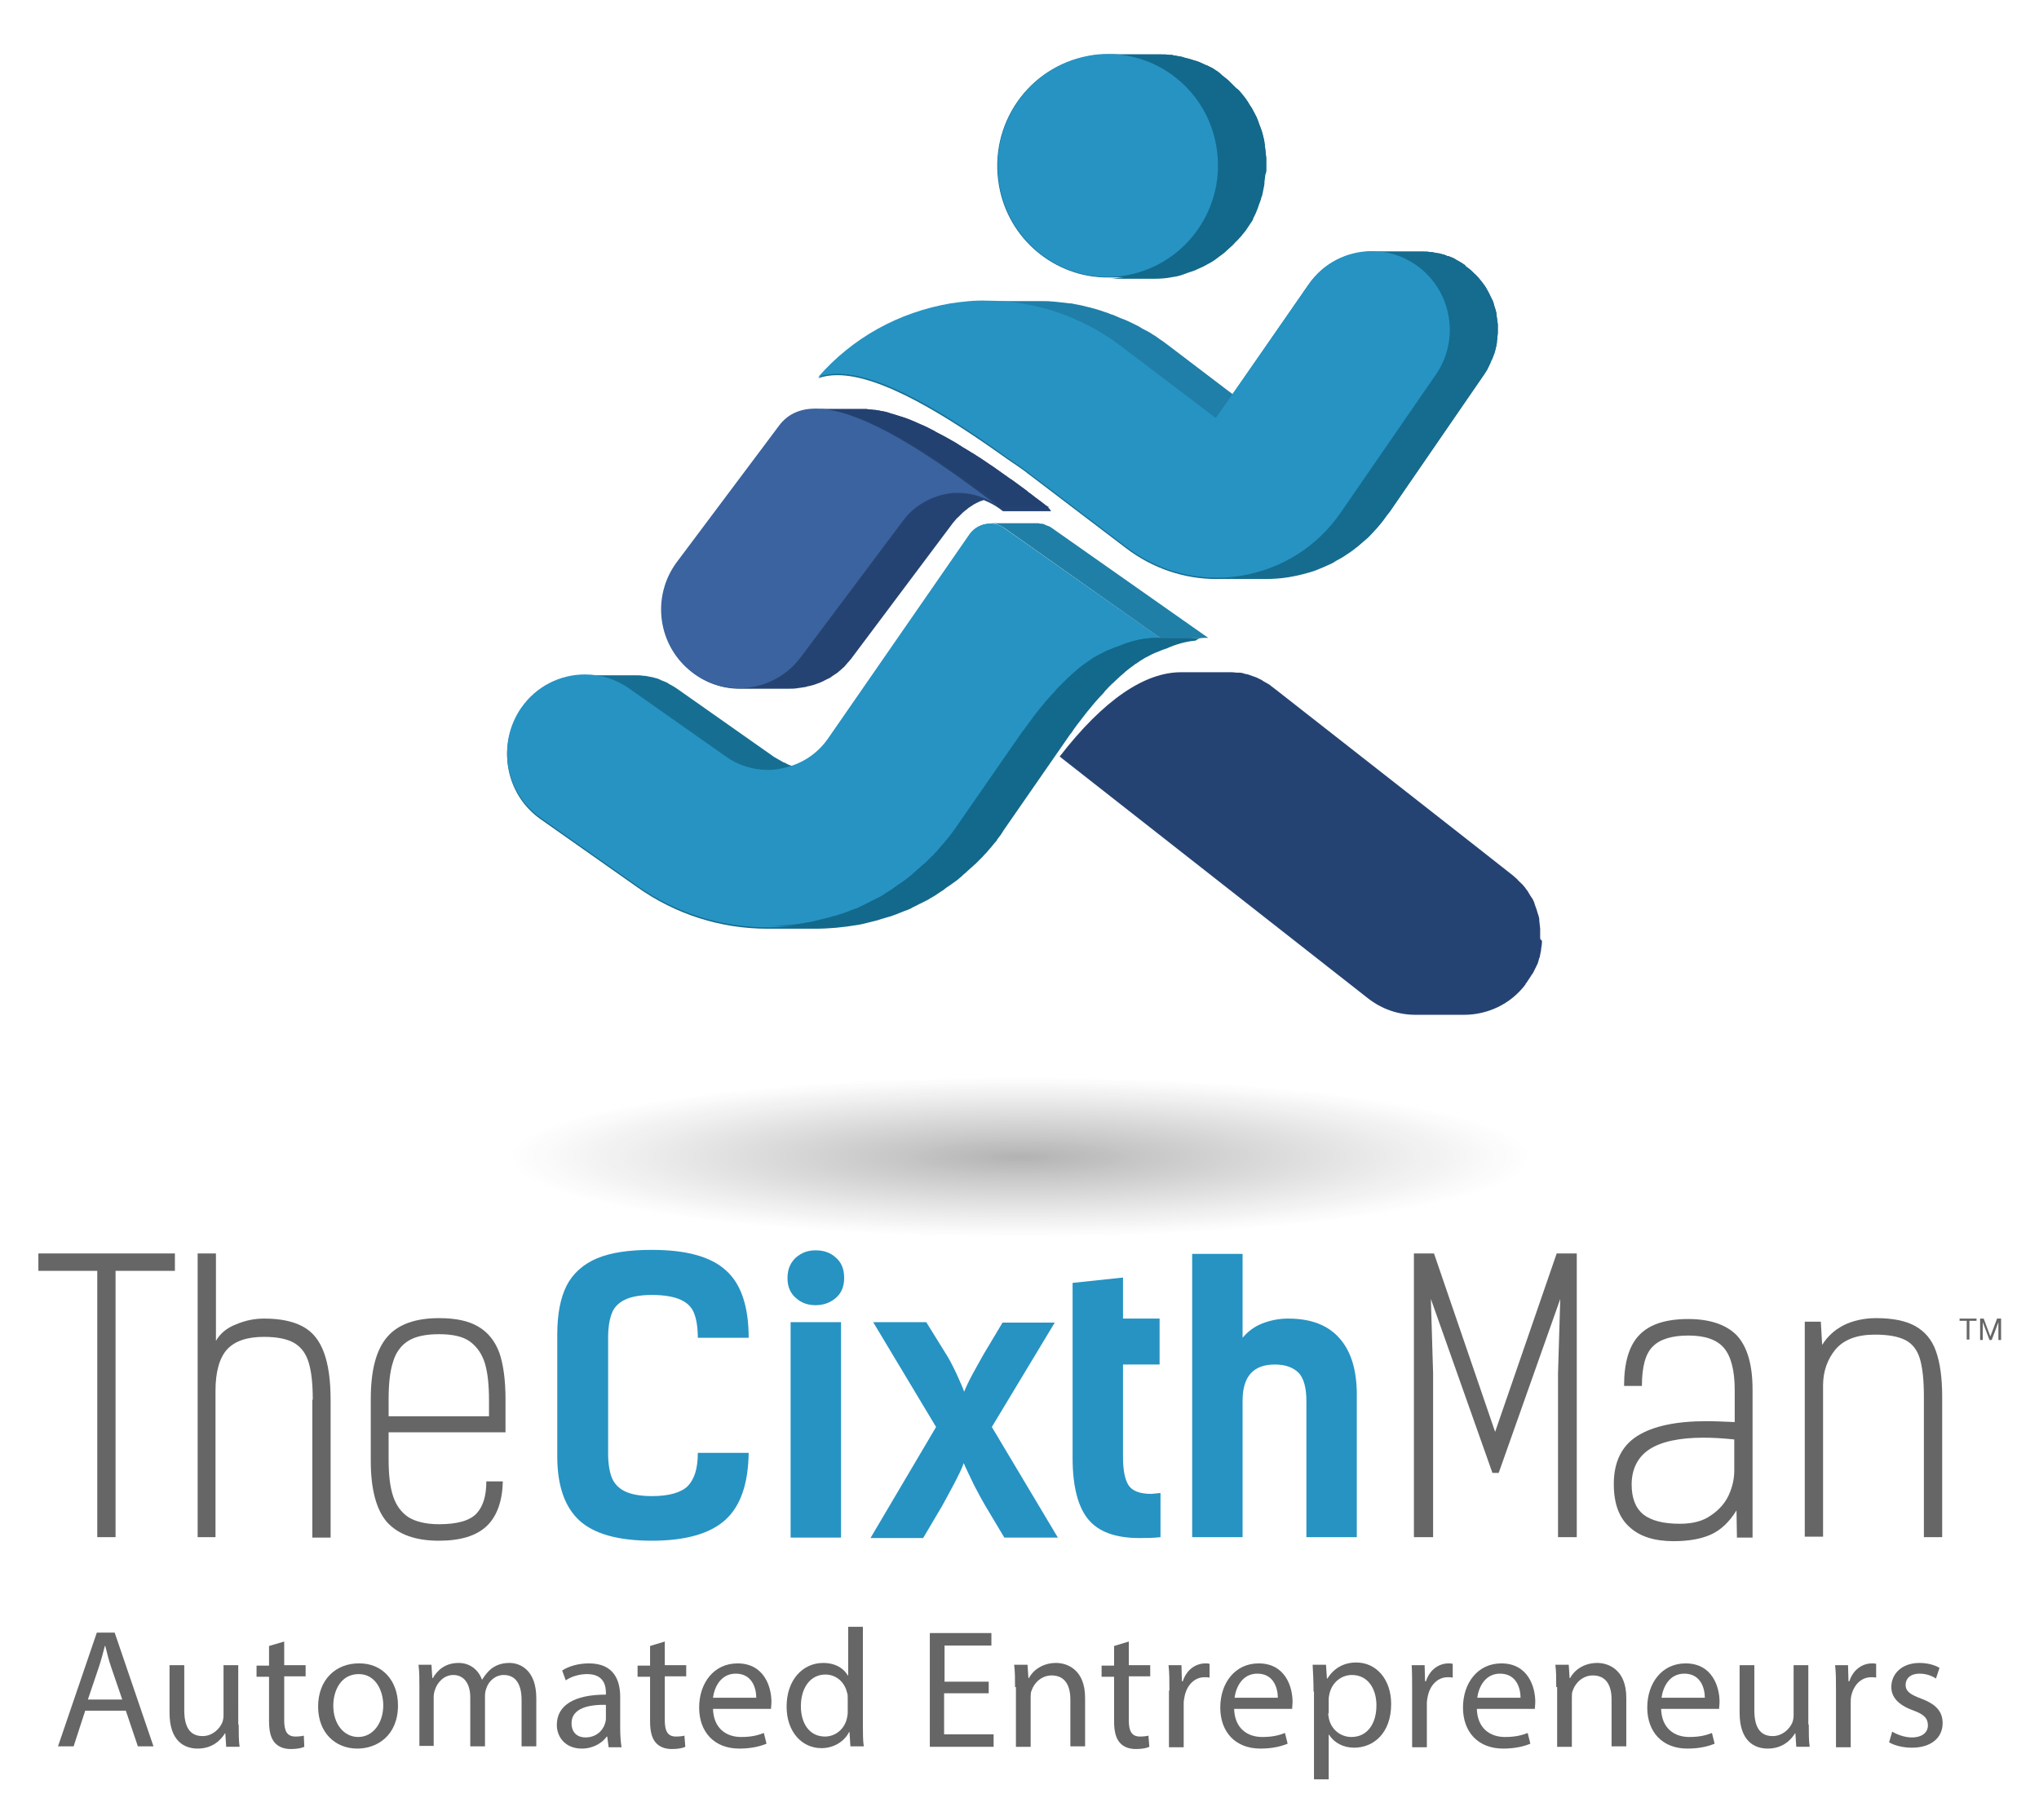 <?xml version="1.0" encoding="utf-8"?>
<!-- Generator: Adobe Illustrator 22.0.1, SVG Export Plug-In . SVG Version: 6.00 Build 0)  -->
<svg version="1.1" id="Layer_1" xmlns="http://www.w3.org/2000/svg" xmlns:xlink="http://www.w3.org/1999/xlink" x="0px" y="0px"
	 viewBox="0 0 457 408" style="enable-background:new 0 0 457 408;" xml:space="preserve">
<style type="text/css">
	.st0{fill:#156C8F;}
	.st1{fill:#13698B;}
	.st2{fill:#254372;}
	.st3{fill:#166F92;}
	.st4{fill:#2693C3;}
	.st5{fill:#1F7FA7;}
	.st6{fill:#1F7FA8;}
	.st7{fill:#234170;}
	.st8{fill:#3A639F;}
	.st9{fill:url(#SVGID_1_);}
	.st10{fill:#666666;}
</style>
<g>
	<path class="st0" d="M335.7,74.6c0-0.5,0-1,0-1.4c0-0.1,0-0.3,0-0.4c0,0,0-0.1,0-0.1c-0.1-0.7-0.2-1.5-0.3-2.2c0-0.1,0-0.1,0-0.2
		c0-0.2-0.1-0.3-0.1-0.5c-0.1-0.3-0.2-0.7-0.3-1c-0.1-0.2-0.2-0.5-0.2-0.7c-0.1-0.3-0.2-0.7-0.4-1c-0.1-0.1-0.1-0.3-0.2-0.4
		c0-0.1-0.1-0.1-0.1-0.2c-0.3-0.7-0.7-1.4-1.1-2.1c-0.1-0.1-0.1-0.2-0.2-0.3c-0.4-0.6-0.9-1.2-1.4-1.8c-0.1-0.1-0.1-0.2-0.2-0.2
		c0,0-0.1-0.1-0.1-0.1c-0.2-0.3-0.5-0.5-0.8-0.8c-0.2-0.2-0.3-0.3-0.5-0.5c-0.3-0.3-0.6-0.5-1-0.8c-0.2-0.1-0.3-0.2-0.4-0.4
		c0,0-0.1-0.1-0.1-0.1c-0.6-0.4-1.2-0.8-1.8-1.1c-0.1,0-0.1-0.1-0.2-0.1c0,0-0.1,0-0.1-0.1c-0.5-0.3-1.1-0.5-1.6-0.7
		c0,0-0.1,0-0.1,0c-0.1,0-0.2,0-0.3-0.1c-0.4-0.2-0.9-0.3-1.3-0.4c-0.1,0-0.2-0.1-0.3-0.1c0,0-0.1,0-0.2,0c-0.5-0.1-1.1-0.2-1.6-0.3
		c0,0,0,0-0.1,0c-0.1,0-0.1,0-0.2,0c-0.5-0.1-1-0.1-1.5-0.1c-0.1,0-0.2,0-0.2,0c-0.2,0-0.3,0-0.5,0h-10.8c0.2,0,0.4,0,0.6,0
		c-0.2,0-0.4,0-0.6,0c-5.5,0-10.9,2.6-14.3,7.5l-17,24.6l-14.1-10.7c-0.4-0.3-0.8-0.6-1.2-0.9c-0.4-0.3-0.9-0.6-1.3-0.9
		c-0.4-0.3-0.8-0.6-1.2-0.8c-0.7-0.5-1.5-0.9-2.3-1.3c-0.3-0.2-0.7-0.4-1-0.6c-0.1,0-0.1-0.1-0.2-0.1c-1-0.5-2-1-3-1.4
		c-0.3-0.1-0.5-0.2-0.8-0.3c-0.5-0.2-1.1-0.5-1.6-0.7c-0.4-0.1-0.7-0.2-1.1-0.4c-0.3-0.1-0.6-0.2-0.9-0.3c-1.1-0.4-2.2-0.7-3.3-1
		c0,0-0.1,0-0.1,0c-0.1,0-0.2-0.1-0.4-0.1c-1-0.3-2.1-0.5-3.2-0.7c-0.3-0.1-0.6-0.1-0.9-0.1c-0.2,0-0.5-0.1-0.7-0.1
		c-0.9-0.1-1.9-0.2-2.8-0.3c-0.1,0-0.1,0-0.2,0c-0.8-0.1-1.7-0.1-2.5-0.1c-0.5,0-0.9,0-1.4,0l-10.8,0c1.3,0,2.6,0.1,3.9,0.2
		c0,0,0,0,0,0c-1.3-0.1-2.6-0.2-3.9-0.2c-2.7,0-5.4,0.2-8.1,0.6c-11.7,2-22,7.7-29.7,16.5c1.3-0.5,2.7-0.7,4.3-0.7
		c9.9,0,24.6,9.2,37.9,18.7c2.4,1.6,4.1,2.8,4.7,3.3l22.1,16.8c5.9,4.5,13,6.9,20.2,6.9c1.8,0,3.6-0.1,5.4-0.4c0.8-0.1,0.8-0.1,0,0
		c-0.9,0.1-1.8,0.3-2.7,0.3c-0.9,0.1-1.8,0.1-2.7,0.1h0h10.8c1.8,0,3.6-0.1,5.4-0.4c1.1-0.2,2.2-0.4,3.3-0.7
		c0.4-0.1,0.7-0.2,1.1-0.3c0.7-0.2,1.4-0.4,2.1-0.7c0.4-0.2,0.8-0.3,1.2-0.5c0.6-0.3,1.2-0.5,1.8-0.8c0.4-0.2,0.8-0.4,1.2-0.7
		c0.6-0.3,1.1-0.6,1.6-0.9c0.4-0.3,0.8-0.5,1.2-0.8c0.5-0.3,1-0.7,1.5-1.1c0.4-0.3,0.8-0.6,1.1-0.9c0.5-0.4,0.9-0.8,1.4-1.2
		c0.4-0.3,0.7-0.7,1.1-1.1c0.4-0.4,0.8-0.9,1.2-1.3c0.3-0.4,0.7-0.8,1-1.2c0.2-0.3,0.4-0.5,0.6-0.8c0.3-0.4,0.6-0.9,1-1.3L332.6,84
		c0.3-0.5,0.7-1,0.9-1.5c0,0,0,0,0,0c0.3-0.6,0.6-1.2,0.8-1.8c0-0.1,0.1-0.1,0.1-0.1c0.1-0.2,0.1-0.3,0.2-0.5
		c0.1-0.4,0.3-0.7,0.4-1.1c0-0.1,0.1-0.2,0.1-0.3c0-0.2,0.1-0.3,0.1-0.5c0.1-0.3,0.2-0.7,0.2-1c0-0.1,0.1-0.2,0.1-0.3
		c0-0.1,0-0.3,0-0.4c0.1-0.4,0.1-0.7,0.1-1.1c0-0.1,0-0.3,0-0.4C335.7,74.8,335.7,74.7,335.7,74.6z M315.4,58.2
		C315.4,58.2,315.4,58.2,315.4,58.2"/>
	<path class="st1" d="M283.8,38.2c0-0.7,0-1.4,0-2.1c0-0.2,0-0.4,0-0.6c0,0,0-0.1,0-0.1c-0.1-0.9-0.2-1.8-0.3-2.7
		c0-0.3-0.1-0.5-0.1-0.8c0-0.2-0.1-0.4-0.1-0.6c-0.1-0.5-0.3-1.1-0.4-1.6c-0.1-0.3-0.2-0.6-0.3-0.9c-0.2-0.5-0.4-1-0.6-1.6
		c-0.1-0.2-0.1-0.4-0.2-0.5c0-0.1-0.1-0.2-0.1-0.3c-0.1-0.3-0.3-0.5-0.4-0.8c-0.2-0.4-0.4-0.7-0.6-1.1c-0.1-0.3-0.3-0.5-0.5-0.8
		c-0.2-0.3-0.4-0.7-0.6-1c-0.2-0.2-0.3-0.5-0.5-0.7c-0.2-0.3-0.5-0.6-0.7-0.9c-0.2-0.2-0.4-0.5-0.6-0.7c-0.1-0.1-0.2-0.2-0.3-0.3
		c-0.1-0.1-0.2-0.2-0.4-0.3c-0.4-0.4-0.8-0.8-1.2-1.2c-0.2-0.2-0.4-0.4-0.6-0.6c-0.5-0.4-1-0.8-1.5-1.2c-0.1-0.1-0.2-0.2-0.3-0.3
		c0,0-0.1,0-0.1-0.1c-0.1-0.1-0.3-0.2-0.4-0.3c-0.4-0.3-0.8-0.5-1.2-0.8c-0.2-0.1-0.4-0.2-0.6-0.3c-0.2-0.1-0.4-0.2-0.6-0.3
		c-0.1-0.1-0.2-0.1-0.3-0.1c-0.7-0.3-1.4-0.7-2.1-0.9c-0.1,0-0.2-0.1-0.3-0.1c0,0,0,0-0.1,0c-0.8-0.3-1.6-0.5-2.4-0.7
		c-0.1,0-0.1,0-0.2-0.1c-0.2,0-0.3-0.1-0.5-0.1c-0.6-0.1-1.1-0.2-1.7-0.3c-0.1,0-0.3-0.1-0.4-0.1c-0.2,0-0.3,0-0.5,0
		c-0.6-0.1-1.2-0.1-1.8-0.1c-0.2,0-0.4,0-0.5,0c-0.2,0-0.4,0-0.7,0h0h-10.8c-1.4,0-2.9,0.1-4.4,0.4c-13.4,2.4-22.4,15.3-20,29
		c2.1,12.1,12.6,20.6,24.3,20.6h0c0,0,0,0,0,0l10.8,0c1.4,0,2.9-0.1,4.3-0.4c0.8-0.1,1.6-0.3,2.4-0.6c0.3-0.1,0.5-0.2,0.8-0.3
		c0.5-0.2,1-0.3,1.5-0.5c0.3-0.1,0.6-0.3,0.9-0.4c0.4-0.2,0.9-0.4,1.3-0.6c0.3-0.2,0.6-0.3,0.9-0.5c0.4-0.2,0.8-0.4,1.2-0.7
		c0.3-0.2,0.6-0.4,0.8-0.6c0.4-0.3,0.7-0.5,1.1-0.8c0.3-0.2,0.5-0.4,0.8-0.7c0.3-0.3,0.7-0.6,1-0.9c0.3-0.2,0.5-0.5,0.7-0.7
		c0.3-0.3,0.6-0.6,0.9-0.9c0.2-0.3,0.5-0.5,0.7-0.8c0.1-0.2,0.3-0.3,0.4-0.5c0.2-0.2,0.3-0.4,0.5-0.6c0.1-0.2,0.3-0.4,0.4-0.6
		c0.3-0.5,0.7-1,1-1.5c0.1-0.1,0.1-0.2,0.2-0.3c0,0,0,0,0-0.1c0.1-0.1,0.1-0.2,0.1-0.3c0.4-0.7,0.7-1.4,1-2.2c0-0.1,0.1-0.2,0.1-0.3
		c0.1-0.2,0.1-0.4,0.2-0.6c0.2-0.5,0.4-1,0.5-1.5c0.1-0.2,0.1-0.3,0.2-0.5c0-0.2,0.1-0.4,0.1-0.5c0.1-0.5,0.2-1,0.3-1.5
		c0-0.2,0.1-0.4,0.1-0.6c0-0.1,0-0.3,0-0.4c0.1-0.5,0.1-1,0.2-1.6c0-0.2,0.1-0.5,0.1-0.7C283.8,38.4,283.8,38.3,283.8,38.2z"/>
	<path class="st2" d="M234.4,113.3c-1.1-0.9-2.3-1.7-3.4-2.6c-0.3-0.2-0.6-0.4-0.9-0.7c-1.1-0.8-2.3-1.7-3.4-2.5
		c-0.1,0-0.1-0.1-0.2-0.1c0,0,0,0,0,0c-1.3-0.9-2.5-1.8-3.8-2.7c-0.3-0.2-0.6-0.4-0.9-0.6c-1.3-0.9-2.5-1.7-3.8-2.5
		c-0.2-0.1-0.4-0.2-0.5-0.3c-1.2-0.7-2.3-1.4-3.4-2.1c-0.2-0.1-0.5-0.3-0.7-0.4c-1.2-0.7-2.5-1.4-3.7-2c-0.1-0.1-0.2-0.1-0.3-0.2
		c-0.2-0.1-0.4-0.2-0.6-0.3c-0.8-0.4-1.5-0.8-2.3-1.1c-0.3-0.1-0.6-0.3-0.9-0.4c-0.9-0.4-1.8-0.8-2.7-1.1c-0.1,0-0.2-0.1-0.2-0.1
		c0,0,0,0-0.1,0c-0.1,0-0.2-0.1-0.3-0.1c-0.6-0.2-1.3-0.4-1.9-0.6c-0.2-0.1-0.5-0.1-0.7-0.2c-0.3-0.1-0.6-0.2-0.9-0.3
		c-0.1,0-0.2,0-0.4-0.1c-0.6-0.1-1.1-0.2-1.6-0.3c-0.2,0-0.4-0.1-0.6-0.1c-0.1,0-0.1,0-0.2,0c-0.3,0-0.7-0.1-1-0.1
		c-0.3,0-0.6-0.1-0.8-0.1c-0.1,0-0.3,0-0.4,0h-10.8c0.4,0,0.9,0,1.3,0.1c0,0-0.9-0.1-1.3-0.1c-3.4,0-6.2,1.1-8.1,3.7l-23,30.7
		c-5.8,7.7-4.3,18.8,3.4,24.7c3.1,2.4,6.8,3.6,10.5,3.6c0.5,0,1.1,0,1.6-0.1c-0.5,0-0.9,0.1-1.4,0.1c-0.1,0-0.2,0-0.2,0h0
		c0,0,0,0,0,0l10.8,0c0.7,0,1.3,0,2-0.1c0.2,0,0.4-0.1,0.7-0.1c0.4-0.1,0.8-0.1,1.3-0.2c0.3-0.1,0.5-0.2,0.8-0.2
		c0.4-0.1,0.8-0.2,1.1-0.3c0.3-0.1,0.5-0.2,0.8-0.3c0.4-0.1,0.7-0.3,1-0.4c0.3-0.1,0.5-0.3,0.8-0.4c0.3-0.2,0.7-0.3,1-0.5
		c0.3-0.2,0.5-0.4,0.7-0.5c0.3-0.2,0.6-0.4,0.9-0.6c0.2-0.2,0.5-0.4,0.7-0.6c0.3-0.2,0.5-0.5,0.8-0.7c0.2-0.2,0.4-0.5,0.6-0.7
		c0.2-0.3,0.5-0.5,0.7-0.8c0,0,0-0.1,0.1-0.1l23-30.7c0.2-0.2,0.4-0.5,0.6-0.7c0.2-0.2,0.3-0.4,0.5-0.5c0.2-0.2,0.4-0.4,0.6-0.6
		c0.2-0.2,0.3-0.3,0.5-0.5c0.2-0.2,0.4-0.3,0.6-0.5c0.2-0.1,0.4-0.3,0.5-0.4c0.2-0.2,0.5-0.3,0.7-0.5c0.2-0.1,0.4-0.2,0.6-0.4
		c0.3-0.1,0.5-0.3,0.8-0.4c0.2-0.1,0.4-0.2,0.6-0.3c0.3-0.1,0.6-0.2,0.9-0.3c0,0,0,0,0,0c1.2,0.5,2.4,1.1,3.5,1.9
		c0.3,0.2,0.5,0.4,0.8,0.6l10.8,0C235,113.7,234.7,113.5,234.4,113.3z M171.1,153.2c0.1,0,0.1,0,0.2-0.1h0
		C171.3,153.2,171.2,153.2,171.1,153.2z"/>
	<path class="st1" d="M270.1,143l-10.2,0l-34.9-24.6c-1-0.7-2-1-3.1-1c-1.7,0-3.5,0.8-4.5,2.4l-31.7,45.8c-2,2.9-4.9,5.1-8.2,6.2
		c-0.5-0.2-1-0.4-1.5-0.6c-0.2-0.1-0.4-0.2-0.5-0.2c-0.7-0.4-1.4-0.8-2.1-1.2l-21.6-15.2c-0.6-0.4-1.2-0.8-1.8-1.1
		c-0.1,0-0.1-0.1-0.2-0.1c0,0-0.1,0-0.1-0.1c-0.5-0.3-1.1-0.5-1.6-0.7c0,0-0.1,0-0.1-0.1c-0.1,0-0.2,0-0.3-0.1
		c-0.4-0.2-0.9-0.3-1.3-0.4c-0.1,0-0.2-0.1-0.3-0.1c0,0-0.1,0-0.1,0c-0.5-0.1-1.1-0.2-1.6-0.3c0,0,0,0-0.1,0c-0.1,0-0.1,0-0.2,0
		c-0.5-0.1-1-0.1-1.5-0.1c-0.1,0-0.2,0-0.2,0c-0.2,0-0.3,0-0.5,0h0h-10.8c0.2,0,0.5,0,0.7,0c0,0,0,0,0,0c-0.2,0-0.5,0-0.7,0
		c-5.5,0-10.9,2.6-14.3,7.5c-5.5,8-3.6,19,4.3,24.6l21.6,15.2c8.7,6.2,18.9,9.4,29.3,9.4h10.8c3,0,6.1-0.3,9.1-0.8
		c0.8-0.1,1.6-0.3,2.4-0.5c0.3-0.1,0.5-0.1,0.8-0.2c0.5-0.1,1.1-0.3,1.6-0.4c0.3-0.1,0.6-0.2,0.9-0.3c0.5-0.1,0.9-0.3,1.4-0.4
		c0.3-0.1,0.7-0.2,1-0.3c0.4-0.2,0.9-0.3,1.3-0.5c0.3-0.1,0.7-0.3,1-0.4c0.4-0.2,0.9-0.3,1.3-0.5c0.3-0.1,0.7-0.3,1-0.5
		c0.4-0.2,0.8-0.4,1.2-0.6c0.3-0.2,0.7-0.3,1-0.5c0.4-0.2,0.8-0.4,1.2-0.6c0.3-0.2,0.6-0.4,1-0.6c0.4-0.2,0.8-0.5,1.1-0.7
		c0.3-0.2,0.6-0.4,0.9-0.6c0.4-0.2,0.7-0.5,1.1-0.8c0.3-0.2,0.6-0.4,0.9-0.6c0.4-0.3,0.7-0.5,1.1-0.8c0.3-0.2,0.6-0.4,0.9-0.7
		c0.4-0.3,0.7-0.6,1-0.9c0.3-0.2,0.6-0.5,0.8-0.7c0.3-0.3,0.7-0.6,1-0.9c0.3-0.2,0.5-0.5,0.8-0.7c0.3-0.3,0.7-0.7,1-1
		c0.2-0.2,0.5-0.5,0.7-0.7c0.3-0.4,0.7-0.7,1-1.1c0.2-0.2,0.4-0.5,0.6-0.7c0.4-0.4,0.7-0.9,1.1-1.3c0.2-0.2,0.3-0.4,0.5-0.6
		c0,0,0,0,0-0.1c0.5-0.6,1-1.3,1.4-2l14.9-21.5l0.4-0.5c0.7-1.1,1.5-2.1,2.2-3c0.1-0.1,0.2-0.3,0.3-0.4c0.7-0.9,1.4-1.8,2.1-2.6
		c0.1-0.2,0.3-0.3,0.4-0.5c0.7-0.8,1.4-1.6,2.1-2.3c0.1-0.1,0.2-0.2,0.3-0.4c0.7-0.8,1.4-1.5,2.1-2.1c0.1-0.1,0.1-0.1,0.2-0.2
		c0.7-0.7,1.4-1.3,2.1-1.9c0.1-0.1,0.1-0.1,0.2-0.2c0.7-0.6,1.4-1.1,2.1-1.6c0.1-0.1,0.2-0.2,0.3-0.2c0.7-0.5,1.3-0.9,2-1.3
		c0.1-0.1,0.2-0.1,0.4-0.2c0.7-0.4,1.3-0.7,2-1c0.1,0,0.2-0.1,0.3-0.1c0.7-0.3,1.4-0.6,2.1-0.8c2.2-1,4.4-1.6,6.6-1.8
		C268.7,143,269.4,143,270.1,143L270.1,143C270.1,143,270.1,143,270.1,143z"/>
	<path class="st2" d="M345.2,210.3c0-0.5,0-1,0-1.5c0-0.1,0-0.2,0-0.3c0-0.1,0-0.2,0-0.3c-0.1-0.6-0.1-1.2-0.2-1.8
		c0-0.1,0-0.2,0-0.3c0,0,0-0.1,0-0.1c-0.1-0.5-0.2-0.9-0.4-1.4c0-0.1-0.1-0.2-0.1-0.4c-0.2-0.6-0.4-1.1-0.6-1.7c0,0,0,0,0-0.1
		c-0.2-0.5-0.4-0.9-0.7-1.3c-0.1-0.1-0.1-0.2-0.2-0.3c-0.2-0.3-0.4-0.7-0.6-1c-0.1-0.2-0.2-0.3-0.3-0.4c-0.2-0.3-0.4-0.6-0.7-0.9
		c-0.1-0.1-0.2-0.3-0.4-0.4c-0.1-0.1-0.1-0.2-0.2-0.2c-0.2-0.2-0.4-0.4-0.6-0.6c-0.1-0.1-0.2-0.3-0.4-0.4c-0.4-0.4-0.8-0.7-1.3-1.1
		c-2.1-1.7-42.6-33.4-52.8-41.4c-0.3-0.2-0.5-0.4-0.8-0.6c-0.1-0.1-0.2-0.1-0.2-0.2c-0.2-0.1-0.3-0.2-0.5-0.3
		c-0.2-0.1-0.5-0.3-0.7-0.4c-0.2-0.1-0.4-0.2-0.5-0.3c-0.1-0.1-0.2-0.1-0.3-0.2c-0.1,0-0.2-0.1-0.2-0.1c-0.5-0.2-0.9-0.5-1.4-0.6
		c-0.1,0-0.1-0.1-0.2-0.1c0,0,0,0-0.1,0c-0.5-0.2-1-0.4-1.5-0.5c0,0-0.1,0-0.1,0c-0.1,0-0.2,0-0.3-0.1c-0.4-0.1-0.7-0.2-1.1-0.2
		c-0.1,0-0.2,0-0.2,0c-0.1,0-0.2,0-0.3,0c-0.4,0-0.8-0.1-1.1-0.1c-0.1,0-0.2,0-0.3,0c-0.1,0-0.3,0-0.4,0h-10.8c0.3,0,0.5,0,0.8,0
		c0,0,0,0,0,0c-0.3,0-0.5,0-0.8,0c-8.1,0-17.3,6.1-27.2,18.9l69.1,54.2c3.2,2.5,6.9,3.7,10.7,3.7h0c0,0,0,0,0,0l10.8,0
		c5.2,0,10.4-2.3,13.8-6.8c0,0,0,0,0-0.1c0,0,0-0.1,0.1-0.1c0.4-0.6,0.8-1.2,1.2-1.8c0-0.1,0.1-0.2,0.2-0.3c0.1-0.1,0.1-0.2,0.2-0.3
		c0.2-0.4,0.4-0.8,0.6-1.2c0.1-0.1,0.1-0.3,0.2-0.4c0-0.1,0-0.1,0.1-0.2c0.2-0.4,0.3-0.8,0.4-1.2c0-0.2,0.1-0.3,0.2-0.5
		c0,0,0-0.1,0-0.1c0.1-0.5,0.2-1,0.3-1.5c0-0.1,0-0.1,0-0.2c0,0,0,0,0,0c0.1-0.6,0.2-1.2,0.2-1.8c0,0,0-0.1,0-0.1
		C345.2,210.6,345.2,210.4,345.2,210.3z M266.5,150.7c0.1,0,0.2,0,0.3,0c0,0,0,0,0,0C266.7,150.7,266.6,150.7,266.5,150.7z
		 M270,151.6c0,0,0.1,0,0.1,0c0,0,0,0,0,0C270.1,151.6,270.1,151.6,270,151.6z"/>
	<g>
		<path class="st3" d="M180.5,172.5c-0.1,0-0.3-0.1-0.4-0.1c-0.6-0.1-1.2-0.2-1.8-0.4c-0.2-0.1-0.4-0.1-0.6-0.2
			c-0.6-0.2-1.1-0.4-1.6-0.7c-0.2-0.1-0.4-0.2-0.5-0.2c-0.7-0.4-1.4-0.8-2.1-1.2l-21.6-15.2c-0.6-0.4-1.2-0.8-1.8-1.1
			c-0.1,0-0.1-0.1-0.2-0.1c0,0-0.1,0-0.1-0.1c-0.5-0.3-1.1-0.5-1.6-0.7c0,0-0.1,0-0.1-0.1c-0.1,0-0.2,0-0.3-0.1
			c-0.4-0.2-0.9-0.3-1.3-0.4c-0.1,0-0.2-0.1-0.3-0.1c0,0-0.1,0-0.1,0c-0.5-0.1-1.1-0.2-1.6-0.3c0,0,0,0-0.1,0c-0.1,0-0.1,0-0.2,0
			c-0.5-0.1-1-0.1-1.5-0.1c-0.1,0-0.2,0-0.2,0c-0.2,0-0.3,0-0.5,0h0h-10.8c0.2,0,0.5,0,0.7,0c0.5,0,1,0.1,1.5,0.1c0.1,0,0.2,0,0.3,0
			c0.5,0.1,1.1,0.2,1.6,0.3c0.1,0,0.3,0.1,0.4,0.1c0.4,0.1,0.9,0.3,1.3,0.4c0.1,0,0.2,0.1,0.4,0.1c0.6,0.2,1.1,0.5,1.6,0.7
			c0.1,0.1,0.2,0.1,0.3,0.2c0.6,0.3,1.2,0.7,1.8,1.1l21.6,15.2c0.6,0.4,1.3,0.8,1.9,1.2c0.1,0,0.1,0,0.2,0.1
			c0.2,0.1,0.4,0.2,0.5,0.2c0.4,0.2,0.7,0.4,1.1,0.5c0.2,0.1,0.3,0.1,0.5,0.2c0.2,0.1,0.4,0.1,0.6,0.2c0.2,0.1,0.4,0.1,0.6,0.2
			c0.4,0.1,0.8,0.2,1.2,0.2c0.1,0,0.3,0.1,0.4,0.1c0.1,0,0.1,0,0.2,0c0.6,0.1,1.2,0.1,1.8,0.2c0.1,0,0.3,0,0.4,0h10.8
			C182.1,172.7,181.3,172.6,180.5,172.5z"/>
		<g>
			<path class="st4" d="M221.9,117.4c1.1,0,2.2,0.3,3.1,1L260,143c-0.2,0-0.4,0-0.6,0c-2.8,0-5.7,0.6-8.7,1.9
				c-6.7,2.2-13.8,8.4-21.1,18.8l-0.4,0.5l-14.9,21.5c-7.9,11.4-19.7,19-33.2,21.4c-3,0.5-6.1,0.8-9.1,0.8
				c-10.4,0-20.6-3.2-29.3-9.4l-21.6-15.2c-7.9-5.6-9.8-16.6-4.3-24.6c3.4-4.9,8.8-7.5,14.3-7.5c3.5,0,6.9,1,10,3.2l21.6,15.2
				c2.8,2,6.1,3,9.4,3c1,0,2-0.1,2.9-0.3c4.4-0.8,8.2-3.2,10.7-6.9l31.7-45.8C218.5,118.2,220.2,117.4,221.9,117.4z"/>
		</g>
		<path class="st1" d="M270.1,143l-10.8,0c-2.8,0-5.7,0.6-8.7,1.9c-0.7,0.2-1.4,0.5-2.1,0.8c-0.1,0-0.2,0.1-0.3,0.1
			c-0.7,0.3-1.3,0.7-2,1c-0.1,0.1-0.2,0.1-0.4,0.2c-0.7,0.4-1.3,0.8-2,1.3c-0.1,0.1-0.2,0.2-0.3,0.2c-0.7,0.5-1.4,1-2.1,1.6
			c-0.1,0.1-0.1,0.1-0.2,0.2c-0.7,0.6-1.4,1.2-2.1,1.9c-0.1,0.1-0.1,0.1-0.2,0.2c-0.7,0.7-1.4,1.4-2.1,2.1c-0.1,0.1-0.2,0.2-0.3,0.4
			c-0.7,0.7-1.4,1.5-2.1,2.3c-0.1,0.1-0.3,0.3-0.4,0.5c-0.7,0.8-1.4,1.7-2.1,2.6c0,0-0.1,0.1-0.1,0.1c-0.1,0.1-0.1,0.2-0.2,0.3
			c-0.7,1-1.5,2-2.2,3l-0.4,0.5l-14.9,21.5c-0.5,0.7-1,1.4-1.5,2c-0.2,0.2-0.3,0.4-0.5,0.6c-0.4,0.5-0.7,0.9-1.1,1.3
			c-0.2,0.2-0.4,0.5-0.6,0.7c-0.3,0.4-0.7,0.8-1,1.1c-0.2,0.3-0.5,0.5-0.7,0.7c-0.3,0.3-0.7,0.7-1,1c-0.3,0.3-0.5,0.5-0.8,0.7
			c-0.3,0.3-0.7,0.6-1,0.9c-0.3,0.2-0.5,0.5-0.8,0.7c-0.3,0.3-0.7,0.6-1,0.9c-0.3,0.2-0.6,0.5-0.9,0.7c-0.4,0.3-0.7,0.5-1.1,0.8
			c-0.3,0.2-0.6,0.4-0.9,0.6c-0.4,0.3-0.7,0.5-1.1,0.8c-0.3,0.2-0.6,0.4-0.9,0.6c-0.4,0.2-0.8,0.5-1.1,0.7c-0.3,0.2-0.6,0.4-1,0.6
			c-0.4,0.2-0.8,0.4-1.2,0.6c-0.3,0.2-0.7,0.3-1,0.5c-0.4,0.2-0.8,0.4-1.2,0.6c-0.3,0.2-0.7,0.3-1,0.5c-0.4,0.2-0.8,0.4-1.3,0.5
			c-0.3,0.1-0.7,0.3-1,0.4c-0.4,0.2-0.9,0.3-1.3,0.5c-0.3,0.1-0.7,0.2-1,0.3c-0.5,0.2-0.9,0.3-1.4,0.4c-0.3,0.1-0.6,0.2-1,0.3
			c-0.5,0.1-1.1,0.3-1.6,0.4c-0.3,0.1-0.5,0.1-0.8,0.2c-0.8,0.2-1.6,0.4-2.4,0.5c-1.5,0.3-3,0.5-4.6,0.6c-1.5,0.1-3,0.2-4.5,0.2h0
			h10.8c3,0,6.1-0.3,9.1-0.8c0.8-0.1,1.6-0.3,2.4-0.5c0.3-0.1,0.5-0.1,0.8-0.2c0.5-0.1,1.1-0.3,1.6-0.4c0.3-0.1,0.6-0.2,0.9-0.3
			c0.5-0.1,0.9-0.3,1.4-0.4c0.3-0.1,0.7-0.2,1-0.3c0.4-0.2,0.9-0.3,1.3-0.5c0.3-0.1,0.7-0.3,1-0.4c0.4-0.2,0.9-0.3,1.3-0.5
			c0.3-0.1,0.7-0.3,1-0.5c0.4-0.2,0.8-0.4,1.2-0.6c0.3-0.2,0.7-0.3,1-0.5c0.4-0.2,0.8-0.4,1.2-0.6c0.3-0.2,0.6-0.4,1-0.6
			c0.4-0.2,0.8-0.5,1.1-0.7c0.3-0.2,0.6-0.4,0.9-0.6c0.4-0.2,0.7-0.5,1.1-0.8c0.3-0.2,0.6-0.4,0.9-0.6c0.4-0.3,0.7-0.5,1.1-0.8
			c0.3-0.2,0.6-0.4,0.9-0.7c0.4-0.3,0.7-0.6,1-0.9c0.3-0.2,0.6-0.5,0.8-0.7c0.3-0.3,0.7-0.6,1-0.9c0.3-0.2,0.5-0.5,0.8-0.7
			c0.3-0.3,0.7-0.7,1-1c0.2-0.2,0.5-0.5,0.7-0.7c0.3-0.4,0.7-0.7,1-1.1c0.2-0.2,0.4-0.5,0.6-0.7c0.4-0.4,0.7-0.9,1.1-1.3
			c0.2-0.2,0.3-0.4,0.5-0.6c0,0,0,0,0-0.1c0.5-0.6,1-1.3,1.4-2l14.9-21.5l0.4-0.5c0.7-1.1,1.5-2.1,2.2-3c0.1-0.1,0.2-0.3,0.3-0.4
			c0.7-0.9,1.4-1.8,2.1-2.6c0.1-0.2,0.3-0.3,0.4-0.5c0.7-0.8,1.4-1.6,2.1-2.3c0.1-0.1,0.2-0.2,0.3-0.4c0.7-0.8,1.4-1.5,2.1-2.1
			c0.1-0.1,0.1-0.1,0.2-0.2c0.7-0.7,1.4-1.3,2.1-1.9c0.1-0.1,0.1-0.1,0.2-0.2c0.7-0.6,1.4-1.1,2.1-1.6c0.1-0.1,0.2-0.2,0.3-0.2
			c0.7-0.5,1.3-0.9,2-1.3c0.1-0.1,0.2-0.1,0.4-0.2c0.7-0.4,1.3-0.7,2-1c0.1,0,0.2-0.1,0.3-0.1c0.7-0.3,1.4-0.6,2.1-0.8
			c2.2-1,4.4-1.6,6.6-1.8C268.7,143,269.4,143,270.1,143L270.1,143C270.1,143,270.1,143,270.1,143z"/>
		<path class="st5" d="M235.8,118.4c-0.2-0.1-0.4-0.3-0.6-0.4c0,0-0.1,0-0.1,0c-0.1,0-0.1-0.1-0.2-0.1c-0.1,0-0.2-0.1-0.3-0.1
			c-0.1,0-0.1,0-0.2-0.1c-0.1,0-0.1,0-0.2-0.1c-0.1,0-0.1,0-0.2-0.1c-0.2,0-0.3-0.1-0.5-0.1c0,0-0.1,0-0.1,0c0,0,0,0,0,0
			c-0.2,0-0.4,0-0.6-0.1c0,0-0.1,0-0.1,0h-10.8c0.3,0,0.5,0,0.8,0.1c0,0,0.1,0,0.1,0c0.2,0,0.4,0.1,0.6,0.1c0.1,0,0.1,0,0.2,0.1
			c0.2,0.1,0.4,0.1,0.5,0.2c0.1,0,0.1,0.1,0.2,0.1c0.2,0.1,0.5,0.3,0.7,0.4L260,143h10.8L235.8,118.4z"/>
	</g>
	<path class="st6" d="M262.1,77.6c-0.4-0.3-0.8-0.6-1.2-0.9c-0.4-0.3-0.9-0.6-1.3-0.9c-0.4-0.3-0.8-0.6-1.2-0.8
		c-0.7-0.5-1.5-0.9-2.3-1.3c-0.3-0.2-0.7-0.4-1-0.6c-0.1,0-0.1-0.1-0.2-0.1c-1-0.5-2-1-3-1.4c-0.3-0.1-0.5-0.2-0.8-0.3
		c-0.5-0.2-1.1-0.5-1.6-0.7c-0.4-0.1-0.7-0.2-1.1-0.4c-0.3-0.1-0.6-0.2-0.9-0.3c-1.1-0.4-2.2-0.7-3.3-1c0,0-0.1,0-0.1,0
		c-0.1,0-0.2-0.1-0.4-0.1c-1-0.3-2.1-0.5-3.2-0.7c-0.3-0.1-0.6-0.1-0.9-0.1c-0.2,0-0.5-0.1-0.7-0.1c-0.9-0.1-1.9-0.2-2.8-0.3
		c-0.1,0-0.1,0-0.2,0c-0.8-0.1-1.7-0.1-2.5-0.1c-0.5,0-0.9,0-1.4,0l-10.8,0c1.3,0,2.6,0.1,3.9,0.2c0.1,0,0.1,0,0.2,0
		c1.2,0.1,2.4,0.3,3.6,0.4c0.3,0,0.6,0.1,0.9,0.1c1.1,0.2,2.1,0.4,3.2,0.7c0.1,0,0.2,0.1,0.4,0.1c1.1,0.3,2.3,0.6,3.4,1
		c0.3,0.1,0.6,0.2,0.9,0.3c0.9,0.3,1.8,0.7,2.7,1c0.3,0.1,0.5,0.2,0.8,0.3c1.1,0.5,2.2,1,3.2,1.6c0.4,0.2,0.7,0.4,1,0.6
		c0.8,0.4,1.5,0.9,2.3,1.3c0.4,0.3,0.8,0.5,1.2,0.8c0.9,0.6,1.7,1.2,2.5,1.8l21.2,16.1h10.8L262.1,77.6z"/>
	<path class="st1" d="M283.8,38.5c0-0.1,0-0.2,0-0.3c0-0.7,0-1.4,0-2.1c0-0.2,0-0.4,0-0.6c0,0,0-0.1,0-0.1c-0.1-0.9-0.2-1.8-0.3-2.7
		c0-0.3-0.1-0.5-0.1-0.8c0-0.2-0.1-0.4-0.1-0.6c-0.1-0.5-0.3-1.1-0.4-1.6c-0.1-0.3-0.2-0.6-0.3-0.9c-0.2-0.5-0.4-1-0.6-1.6
		c-0.1-0.2-0.1-0.4-0.2-0.5c0-0.1-0.1-0.2-0.1-0.3c-0.1-0.3-0.3-0.5-0.4-0.8c-0.2-0.4-0.4-0.7-0.6-1.1c-0.1-0.3-0.3-0.5-0.5-0.8
		c-0.2-0.3-0.4-0.7-0.6-1c-0.2-0.2-0.3-0.5-0.5-0.7c-0.2-0.3-0.5-0.6-0.7-0.9c-0.2-0.2-0.4-0.5-0.6-0.7c-0.1-0.1-0.2-0.2-0.3-0.3
		c-0.1-0.1-0.2-0.2-0.4-0.3c-0.4-0.4-0.8-0.8-1.2-1.2c-0.2-0.2-0.4-0.4-0.6-0.6c-0.5-0.4-1-0.8-1.5-1.2c-0.1-0.1-0.2-0.2-0.3-0.3
		c0,0-0.1,0-0.1-0.1c-0.1-0.1-0.3-0.2-0.4-0.3c-0.4-0.3-0.8-0.5-1.2-0.8c-0.2-0.1-0.4-0.2-0.6-0.3c-0.2-0.1-0.4-0.2-0.6-0.3
		c-0.1-0.1-0.2-0.1-0.3-0.1c-0.7-0.3-1.4-0.7-2.1-0.9c-0.1,0-0.2-0.1-0.3-0.1c0,0,0,0-0.1,0c-0.8-0.3-1.6-0.5-2.4-0.7
		c-0.1,0-0.1,0-0.2-0.1c-0.2,0-0.4-0.1-0.5-0.1c-0.6-0.1-1.1-0.2-1.7-0.3c-0.1,0-0.3-0.1-0.4-0.1c-0.2,0-0.3,0-0.5,0
		c-0.6-0.1-1.2-0.1-1.8-0.1c-0.2,0-0.4,0-0.5,0c-0.2,0-0.4,0-0.7,0h0h-10.8c0.4,0,0.8,0,1.2,0.1c0.6,0,1.2,0.1,1.8,0.1
		c0.3,0,0.6,0.1,0.8,0.1c0.6,0.1,1.1,0.2,1.7,0.3c0.2,0.1,0.5,0.1,0.7,0.2c0.8,0.2,1.6,0.5,2.4,0.7c0.1,0,0.2,0.1,0.3,0.1
		c0.7,0.3,1.4,0.6,2.1,0.9c0.3,0.2,0.6,0.3,0.9,0.5c0.2,0.1,0.4,0.2,0.6,0.3c0.4,0.2,0.8,0.5,1.2,0.8c0.1,0.1,0.3,0.2,0.4,0.3
		c0.2,0.1,0.3,0.2,0.5,0.4c0.5,0.4,1,0.8,1.5,1.2c0.2,0.2,0.4,0.4,0.6,0.6c0.4,0.4,0.8,0.8,1.2,1.2c0.2,0.2,0.4,0.5,0.6,0.7
		c0.2,0.2,0.4,0.4,0.6,0.7c0.2,0.3,0.5,0.6,0.7,0.9c0.2,0.2,0.3,0.5,0.5,0.7c0.2,0.3,0.4,0.7,0.6,1c0.2,0.3,0.3,0.5,0.5,0.8
		c0.2,0.4,0.4,0.7,0.6,1.1c0.1,0.3,0.3,0.5,0.4,0.8c0.1,0.3,0.2,0.5,0.3,0.8c0.2,0.5,0.4,1,0.6,1.6c0.1,0.3,0.2,0.6,0.3,0.9
		c0.2,0.5,0.3,1.1,0.4,1.6c0.1,0.4,0.2,0.9,0.3,1.3c0.2,0.9,0.3,1.8,0.3,2.7c0,0.2,0,0.4,0,0.7c0,0.7,0,1.4,0,2.1c0,0.4,0,0.7-0.1,1
		c0,0.5-0.1,1-0.2,1.6c-0.1,0.4-0.1,0.7-0.2,1.1c-0.1,0.5-0.2,1-0.3,1.5c-0.1,0.3-0.2,0.7-0.3,1c-0.2,0.5-0.3,1-0.5,1.5
		c-0.1,0.3-0.2,0.6-0.4,0.9c-0.3,0.7-0.7,1.5-1,2.2c-0.1,0.1-0.1,0.2-0.2,0.4c-0.1,0.1-0.1,0.2-0.2,0.3c-0.3,0.5-0.6,1-1,1.5
		c-0.1,0.2-0.3,0.4-0.4,0.6c-0.3,0.4-0.6,0.8-0.9,1.1c-0.2,0.3-0.4,0.5-0.7,0.8c-0.3,0.3-0.6,0.6-0.9,0.9c-0.2,0.3-0.5,0.5-0.7,0.7
		c-0.3,0.3-0.6,0.6-1,0.9c-0.3,0.2-0.5,0.5-0.8,0.7c-0.3,0.3-0.7,0.5-1.1,0.8c-0.3,0.2-0.6,0.4-0.8,0.6c-0.4,0.2-0.8,0.5-1.2,0.7
		c-0.3,0.2-0.6,0.3-0.9,0.5c-0.4,0.2-0.9,0.4-1.3,0.6c-0.3,0.1-0.6,0.3-0.9,0.4c-0.5,0.2-1,0.4-1.5,0.5c-0.3,0.1-0.5,0.2-0.8,0.3
		c-0.8,0.2-1.6,0.4-2.4,0.6c-0.7,0.1-1.5,0.2-2.2,0.3c-0.7,0.1-1.4,0.1-2.2,0.1h0c0,0,0,0,0,0l10.8,0c1.4,0,2.9-0.1,4.3-0.4
		c0.8-0.1,1.6-0.3,2.4-0.6c0.3-0.1,0.5-0.2,0.8-0.3c0.5-0.2,1-0.3,1.5-0.5c0.3-0.1,0.6-0.3,0.9-0.4c0.4-0.2,0.9-0.4,1.3-0.6
		c0.3-0.2,0.6-0.3,0.9-0.5c0.4-0.2,0.8-0.4,1.2-0.7c0.3-0.2,0.6-0.4,0.8-0.6c0.4-0.3,0.7-0.5,1.1-0.8c0.3-0.2,0.5-0.4,0.8-0.7
		c0.3-0.3,0.7-0.6,1-0.9c0.3-0.2,0.5-0.5,0.7-0.7c0.3-0.3,0.6-0.6,0.9-0.9c0.2-0.3,0.5-0.5,0.7-0.8c0.1-0.2,0.3-0.3,0.4-0.5
		c0.2-0.2,0.3-0.4,0.5-0.6c0.1-0.2,0.3-0.4,0.4-0.6c0.3-0.5,0.7-1,1-1.5c0.1-0.1,0.1-0.2,0.2-0.3c0,0,0,0,0-0.1
		c0.1-0.1,0.1-0.2,0.1-0.3c0.4-0.7,0.7-1.4,1-2.2c0-0.1,0.1-0.2,0.1-0.3c0.1-0.2,0.1-0.4,0.2-0.6c0.2-0.5,0.4-1,0.5-1.5
		c0.1-0.2,0.1-0.3,0.2-0.5c0-0.2,0.1-0.4,0.1-0.5c0.1-0.5,0.2-1,0.3-1.5c0-0.2,0.1-0.4,0.1-0.6c0-0.1,0-0.3,0-0.4
		c0.1-0.5,0.1-1,0.2-1.6C283.7,39,283.8,38.7,283.8,38.5z"/>
	<path class="st0" d="M335.7,74.9c0-0.1,0-0.2,0-0.3c0-0.5,0-1,0-1.4c0-0.1,0-0.3,0-0.4c0,0,0-0.1,0-0.1c-0.1-0.7-0.2-1.5-0.3-2.2
		c0-0.1,0-0.1,0-0.2c0-0.2-0.1-0.3-0.1-0.5c-0.1-0.3-0.2-0.7-0.3-1c-0.1-0.2-0.2-0.5-0.2-0.7c-0.1-0.3-0.2-0.7-0.4-1
		c-0.1-0.1-0.1-0.3-0.2-0.4c0-0.1-0.1-0.1-0.1-0.2c-0.3-0.7-0.7-1.4-1.1-2.1c-0.1-0.1-0.1-0.2-0.2-0.3c-0.4-0.6-0.9-1.2-1.4-1.8
		c-0.1-0.1-0.1-0.2-0.2-0.2c0,0-0.1-0.1-0.1-0.1c-0.2-0.3-0.5-0.5-0.8-0.8c-0.2-0.2-0.3-0.3-0.5-0.5c-0.3-0.3-0.6-0.5-1-0.8
		c-0.2-0.1-0.3-0.2-0.4-0.4c0,0-0.1-0.1-0.1-0.1c-0.6-0.4-1.2-0.8-1.8-1.1c-0.1,0-0.1-0.1-0.2-0.1c0,0-0.1,0-0.1-0.1
		c-0.5-0.3-1.1-0.5-1.6-0.7c0,0-0.1,0-0.1,0c-0.1,0-0.2,0-0.3-0.1c-0.4-0.2-0.9-0.3-1.3-0.4c-0.1,0-0.2-0.1-0.3-0.1c0,0-0.1,0-0.2,0
		c-0.5-0.1-1.1-0.2-1.6-0.3c0,0,0,0-0.1,0c-0.1,0-0.1,0-0.2,0c-0.5-0.1-1-0.1-1.5-0.1c-0.1,0-0.2,0-0.2,0c-0.2,0-0.3,0-0.5,0h-10.8
		c0.2,0,0.5,0,0.7,0c0.5,0,1,0.1,1.5,0.1c0.1,0,0.2,0,0.3,0c0.5,0.1,1.1,0.2,1.6,0.3c0.1,0,0.3,0.1,0.4,0.1c0.4,0.1,0.9,0.3,1.3,0.4
		c0.1,0,0.2,0.1,0.4,0.1c0.6,0.2,1.1,0.5,1.7,0.7c0.1,0.1,0.2,0.1,0.3,0.2c0.6,0.3,1.2,0.7,1.8,1.1c0.2,0.1,0.4,0.3,0.5,0.4
		c0.3,0.3,0.7,0.5,1,0.8c0.2,0.2,0.4,0.3,0.5,0.5c0.3,0.3,0.5,0.5,0.8,0.8c0.1,0.1,0.2,0.2,0.3,0.4c0.5,0.6,0.9,1.2,1.4,1.8
		c0.1,0.1,0.1,0.2,0.2,0.3c0.4,0.7,0.8,1.4,1.1,2.1c0.1,0.2,0.2,0.4,0.3,0.6c0.1,0.3,0.3,0.7,0.4,1c0.1,0.2,0.2,0.5,0.2,0.7
		c0.1,0.3,0.2,0.7,0.3,1c0.1,0.2,0.1,0.4,0.1,0.7c0.1,0.7,0.2,1.4,0.3,2.2c0,0.2,0,0.3,0,0.5c0,0.5,0,1,0,1.4c0,0.2,0,0.5,0,0.7
		c0,0.4-0.1,0.7-0.1,1.1c0,0.2-0.1,0.5-0.1,0.7c-0.1,0.3-0.1,0.7-0.2,1c-0.1,0.2-0.1,0.5-0.2,0.7c-0.1,0.4-0.2,0.7-0.4,1.1
		c-0.1,0.2-0.2,0.4-0.2,0.6c-0.3,0.6-0.5,1.2-0.8,1.8c-0.3,0.5-0.6,1-0.9,1.5l-21.3,30.9c-0.5,0.7-1,1.4-1.6,2.1
		c-0.3,0.4-0.6,0.8-1,1.2c-0.4,0.5-0.8,0.9-1.2,1.3c-0.4,0.4-0.7,0.7-1.1,1.1c-0.4,0.4-0.9,0.8-1.4,1.2c-0.4,0.3-0.8,0.6-1.1,0.9
		c-0.5,0.4-1,0.7-1.5,1.1c-0.4,0.3-0.8,0.5-1.2,0.8c-0.5,0.3-1.1,0.6-1.6,0.9c-0.4,0.2-0.8,0.5-1.2,0.7c-0.6,0.3-1.2,0.5-1.8,0.8
		c-0.4,0.2-0.8,0.4-1.2,0.5c-0.7,0.3-1.4,0.5-2.1,0.7c-0.4,0.1-0.7,0.2-1.1,0.3c-1.1,0.3-2.2,0.5-3.3,0.7c-0.9,0.1-1.8,0.3-2.7,0.3
		c-0.9,0.1-1.8,0.1-2.7,0.1h0h10.8c1.8,0,3.6-0.1,5.4-0.4c1.1-0.2,2.2-0.4,3.3-0.7c0.4-0.1,0.7-0.2,1.1-0.3c0.7-0.2,1.4-0.4,2.1-0.7
		c0.4-0.2,0.8-0.3,1.2-0.5c0.6-0.3,1.2-0.5,1.8-0.8c0.4-0.2,0.8-0.4,1.2-0.7c0.6-0.3,1.1-0.6,1.6-0.9c0.4-0.3,0.8-0.5,1.2-0.8
		c0.5-0.3,1-0.7,1.5-1.1c0.4-0.3,0.8-0.6,1.1-0.9c0.5-0.4,0.9-0.8,1.4-1.2c0.4-0.3,0.7-0.7,1.1-1.1c0.4-0.4,0.8-0.9,1.2-1.3
		c0.3-0.4,0.7-0.8,1-1.2c0.2-0.3,0.4-0.5,0.6-0.8c0.3-0.4,0.6-0.9,1-1.3L332.6,84c0.3-0.5,0.7-1,0.9-1.5c0,0,0,0,0,0
		c0.3-0.6,0.6-1.2,0.8-1.8c0-0.1,0.1-0.1,0.1-0.1c0.1-0.2,0.1-0.3,0.2-0.5c0.1-0.4,0.3-0.7,0.4-1.1c0-0.1,0.1-0.2,0.1-0.3
		c0-0.2,0.1-0.3,0.1-0.5c0.1-0.3,0.2-0.7,0.2-1c0-0.1,0.1-0.2,0.1-0.3c0-0.1,0-0.3,0-0.4c0.1-0.4,0.1-0.7,0.1-1.1
		C335.7,75.2,335.7,75,335.7,74.9z"/>
	<g>
		<path class="st4" d="M248.3,12.1c11.8,0,22.2,8.5,24.3,20.6c2.4,13.6-6.6,26.5-20,29c-1.5,0.3-2.9,0.4-4.3,0.4
			c-11.8,0-22.2-8.5-24.3-20.6c-2.4-13.6,6.6-26.5,20-29C245.5,12.2,246.9,12.1,248.3,12.1z"/>
	</g>
	<g>
		<path class="st2" d="M214.7,110.4c-0.6,0-1.2,0-1.8,0.1c-0.5,0.1-1,0.2-1.6,0.3c-0.2,0-0.3,0.1-0.5,0.1c-0.3,0.1-0.7,0.2-1,0.3
			c-0.2,0.1-0.4,0.1-0.6,0.2c-0.3,0.1-0.6,0.2-0.9,0.3c-0.2,0.1-0.4,0.2-0.6,0.3c-0.3,0.1-0.5,0.3-0.8,0.4c-0.2,0.1-0.4,0.2-0.6,0.4
			c-0.2,0.2-0.5,0.3-0.7,0.5c-0.2,0.1-0.4,0.3-0.5,0.4c-0.2,0.2-0.4,0.3-0.6,0.5c-0.2,0.2-0.3,0.3-0.5,0.5c-0.2,0.2-0.4,0.4-0.6,0.6
			c-0.2,0.2-0.3,0.4-0.5,0.6c-0.2,0.2-0.3,0.4-0.5,0.6c0,0-0.1,0.1-0.1,0.1l-23,30.7c-0.2,0.3-0.5,0.6-0.8,0.9
			c-0.2,0.2-0.4,0.5-0.6,0.7c-0.3,0.3-0.5,0.5-0.8,0.8c-0.2,0.2-0.5,0.4-0.7,0.6c-0.3,0.2-0.6,0.4-0.9,0.7c-0.2,0.2-0.5,0.4-0.7,0.5
			c-0.3,0.2-0.6,0.4-1,0.6c-0.3,0.1-0.5,0.3-0.8,0.4c-0.3,0.2-0.7,0.3-1.1,0.4c-0.3,0.1-0.5,0.2-0.8,0.3c-0.4,0.1-0.8,0.2-1.1,0.3
			c-0.3,0.1-0.5,0.2-0.8,0.2c-0.4,0.1-0.8,0.2-1.3,0.2c-0.2,0-0.4,0.1-0.7,0.1c-0.6,0.1-1.1,0.1-1.7,0.1c-0.1,0-0.2,0-0.2,0h0
			c0,0,0,0,0,0l10.8,0c0.7,0,1.3,0,2-0.1c0.2,0,0.4-0.1,0.7-0.1c0.4-0.1,0.8-0.1,1.3-0.2c0.3-0.1,0.5-0.2,0.8-0.2
			c0.4-0.1,0.8-0.2,1.1-0.3c0.3-0.1,0.5-0.2,0.8-0.3c0.4-0.1,0.7-0.3,1-0.4c0.3-0.1,0.5-0.3,0.8-0.4c0.3-0.2,0.7-0.3,1-0.5
			c0.3-0.2,0.5-0.4,0.7-0.5c0.3-0.2,0.6-0.4,0.9-0.6c0.2-0.2,0.5-0.4,0.7-0.6c0.3-0.2,0.5-0.5,0.8-0.7c0.2-0.2,0.4-0.5,0.6-0.7
			c0.2-0.3,0.5-0.5,0.7-0.8c0,0,0-0.1,0.1-0.1l23-30.7c0.2-0.2,0.4-0.5,0.6-0.7c0.2-0.2,0.3-0.4,0.5-0.5c0.2-0.2,0.4-0.4,0.6-0.6
			c0.2-0.2,0.3-0.3,0.5-0.5c0.2-0.2,0.4-0.3,0.6-0.5c0.2-0.1,0.4-0.3,0.5-0.4c0.2-0.2,0.5-0.3,0.7-0.5c0.2-0.1,0.4-0.2,0.6-0.4
			c0.3-0.1,0.5-0.3,0.8-0.4c0.2-0.1,0.4-0.2,0.6-0.3c0.3-0.1,0.6-0.2,0.9-0.3c0.2-0.1,0.4-0.2,0.6-0.2c0.3-0.1,0.6-0.2,1-0.3
			c0.2,0,0.3-0.1,0.5-0.1c0.5-0.1,1-0.2,1.6-0.3c0.6-0.1,1.2-0.1,1.8-0.1H214.7z"/>
		<path class="st7" d="M234.4,113.3c-1.1-0.9-2.3-1.7-3.4-2.6c-0.3-0.2-0.6-0.4-0.9-0.7c-1.1-0.8-2.3-1.7-3.4-2.5
			c-0.1,0-0.1-0.1-0.2-0.1c0,0,0,0,0,0c-1.3-0.9-2.5-1.8-3.8-2.7c-0.3-0.2-0.6-0.4-0.9-0.6c-1.3-0.9-2.5-1.7-3.8-2.5
			c-0.2-0.1-0.4-0.2-0.5-0.3c-1.2-0.7-2.3-1.4-3.4-2.1c-0.2-0.1-0.5-0.3-0.7-0.4c-1.2-0.7-2.5-1.4-3.7-2c-0.1-0.1-0.2-0.1-0.3-0.2
			c-0.2-0.1-0.4-0.2-0.6-0.3c-0.8-0.4-1.5-0.8-2.3-1.1c-0.3-0.1-0.6-0.3-0.9-0.4c-0.9-0.4-1.8-0.8-2.7-1.1c-0.1,0-0.2-0.1-0.2-0.1
			c0,0,0,0-0.1,0c-0.1,0-0.2-0.1-0.3-0.1c-0.6-0.2-1.3-0.4-1.9-0.6c-0.2-0.1-0.5-0.1-0.7-0.2c-0.3-0.1-0.6-0.2-0.9-0.3
			c-0.1,0-0.2,0-0.4-0.1c-0.6-0.1-1.1-0.2-1.6-0.3c-0.2,0-0.4-0.1-0.6-0.1c-0.1,0-0.1,0-0.2,0c-0.3,0-0.7-0.1-1-0.1
			c-0.3,0-0.6-0.1-0.8-0.1c-0.1,0-0.3,0-0.4,0h-10.8c0.4,0,0.9,0,1.3,0.1c0.3,0,0.7,0,1,0.1c0.3,0,0.6,0.1,0.8,0.1
			c0.5,0.1,1.1,0.2,1.6,0.3c0.4,0.1,0.9,0.2,1.3,0.3c0.2,0.1,0.5,0.1,0.7,0.2c0.6,0.2,1.2,0.4,1.9,0.6c0.1,0,0.2,0.1,0.3,0.1
			c0.1,0,0.2,0.1,0.3,0.1c0.9,0.3,1.8,0.7,2.7,1.1c0.3,0.1,0.6,0.3,0.9,0.4c0.7,0.3,1.5,0.7,2.3,1.1c0.3,0.1,0.6,0.3,0.9,0.4
			c1.2,0.6,2.4,1.3,3.7,2c0.2,0.1,0.5,0.3,0.7,0.4c1.1,0.7,2.3,1.4,3.4,2.1c0.2,0.1,0.3,0.2,0.5,0.3c1.3,0.8,2.5,1.7,3.8,2.5
			c0.3,0.2,0.6,0.4,0.9,0.6c1.3,0.9,2.5,1.8,3.8,2.7c0.1,0,0.1,0.1,0.2,0.1c1.2,0.8,2.3,1.7,3.4,2.5c0.3,0.2,0.6,0.4,0.9,0.7
			c1.2,0.9,2.3,1.7,3.4,2.6c0.3,0.2,0.5,0.4,0.8,0.6l10.8,0C235,113.7,234.7,113.5,234.4,113.3z"/>
		<g>
			<path class="st8" d="M174.7,95.3c2-2.6,4.8-3.7,8.1-3.7c10.7,0,27,11.3,40.8,21.8c-2.6-1.9-5.7-2.9-8.9-2.9c-0.6,0-1.2,0-1.8,0.1
				c-4.2,0.6-7.9,2.7-10.4,6l-23,30.7c-3.4,4.6-8.7,7-13.9,7c-3.7,0-7.4-1.2-10.5-3.6c-7.7-5.9-9.2-16.9-3.4-24.7L174.7,95.3z"/>
		</g>
	</g>
	<g>
		<path class="st4" d="M307.5,56.3c3.5,0,6.9,1,10,3.2c7.9,5.6,9.8,16.6,4.3,24.5l-21.3,30.9c-5.3,7.7-13.3,12.7-22.5,14.2
			c-1.8,0.3-3.6,0.4-5.4,0.4c-7.3,0-14.3-2.4-20.2-6.9l-22.1-16.8c-0.6-0.5-2.3-1.7-4.7-3.3c-13.2-9.5-27.9-18.7-37.9-18.7
			c-1.6,0-3,0.2-4.3,0.7c7.7-8.8,18-14.5,29.7-16.5c2.7-0.4,5.4-0.7,8.1-0.6c10.8,0,21.3,3.5,30.1,10.2l21.2,16.1l20.8-29.9
			C296.6,58.9,302,56.3,307.5,56.3z"/>
	</g>
	
		<radialGradient id="SVGID_1_" cx="243.839" cy="263.935" r="101.51" gradientTransform="matrix(1.127 0 0 0.177 -46.181 212.662)" gradientUnits="userSpaceOnUse">
		<stop  offset="0" style="stop-color:#000000;stop-opacity:0.3"/>
		<stop  offset="1" style="stop-color:#231F20;stop-opacity:0"/>
	</radialGradient>
	<ellipse class="st9" cx="228.5" cy="259.5" rx="126.4" ry="18.1"/>
</g>
<g>
	<g>
		<path class="st10" d="M25.9,284.9v59.7h-4.1v-59.7H8.6V281h30.6v3.9H25.9z"/>
		<path class="st10" d="M70.1,313.8c0-3.6-0.3-6.3-0.9-8.3c-0.6-2-1.6-3.4-3.2-4.4c-1.5-0.9-3.8-1.4-6.8-1.4c-3.8,0-6.5,0.9-8.3,2.8
			c-1.7,1.9-2.6,5-2.6,9.3v32.8h-4V281h4.1v19.6c0.9-1.6,2.4-2.9,4.5-3.7c2.1-0.9,4.2-1.3,6.3-1.3c3.6,0,6.5,0.6,8.7,1.8
			c2.2,1.2,3.7,3.1,4.7,5.8c1,2.7,1.5,6.2,1.5,10.8v30.7h-4.1V313.8z"/>
		<path class="st10" d="M109.1,342.1c-2.3,2.2-5.9,3.3-10.7,3.3c-5.3,0-9.1-1.4-11.6-4.1c-2.4-2.7-3.7-7.3-3.7-13.8v-13.8
			c0-6.5,1.2-11.1,3.7-14c2.4-2.8,6.3-4.2,11.6-4.2c3.7,0,6.6,0.6,8.8,1.9c2.2,1.3,3.7,3.2,4.7,5.8c0.9,2.6,1.4,6.1,1.4,10.5v7.4
			H87.1v6c0,3.5,0.3,6.2,1,8.3c0.7,2.1,1.8,3.6,3.4,4.7c1.6,1,3.9,1.6,6.9,1.6c4.1,0,6.9-0.8,8.4-2.4c1.5-1.6,2.2-4,2.2-7.2h3.7
			C112.6,336.5,111.4,339.9,109.1,342.1z M109.6,313.9c0-3.4-0.3-6.2-0.9-8.2s-1.7-3.7-3.3-4.9c-1.6-1.2-4-1.7-7-1.7
			c-3,0-5.3,0.5-6.9,1.5c-1.6,1-2.8,2.6-3.4,4.7c-0.7,2.1-1,4.9-1,8.4v3.8h22.5V313.9z"/>
		<g>
			<path class="st4" d="M162.6,340.7c-3.4,3.1-8.9,4.7-16.5,4.7c-7.5,0-12.9-1.5-16.2-4.5c-3.3-3-5-7.8-5-14.4v-27.3
				c0-4.6,0.7-8.2,2.1-11c1.4-2.7,3.7-4.8,6.8-6.1c3.1-1.3,7.2-1.9,12.3-1.9c7.7,0,13.2,1.5,16.6,4.6c3.4,3,5.1,8.1,5.1,15.1h-11.4
				c0-2.3-0.3-4.1-0.8-5.4c-0.5-1.4-1.5-2.4-3-3.1c-1.5-0.7-3.7-1.1-6.5-1.1c-2.6,0-4.7,0.4-6.1,1.1c-1.4,0.7-2.4,1.7-2.9,3.1
				c-0.5,1.3-0.8,3.1-0.8,5.3v26.1c0,2.2,0.3,4,0.8,5.3c0.5,1.3,1.5,2.4,2.9,3.1c1.4,0.7,3.5,1.1,6.1,1.1c3.9,0,6.6-0.8,8.1-2.3
				c1.5-1.6,2.2-4,2.2-7.4h11.4C167.7,332.6,166,337.6,162.6,340.7z"/>
			<path class="st4" d="M178.4,281.9c1.3-1.1,2.7-1.6,4.4-1.6c1.8,0,3.3,0.5,4.5,1.6c1.3,1.1,1.9,2.6,1.9,4.6c0,1.9-0.6,3.4-1.9,4.5
				c-1.3,1.1-2.8,1.6-4.5,1.6c-1.7,0-3.2-0.5-4.4-1.6c-1.3-1.1-1.9-2.6-1.9-4.5C176.5,284.5,177.2,283,178.4,281.9z M177.2,344.7
				v-48.3h11.3v48.3H177.2z"/>
			<path class="st4" d="M209.8,319.9l-14.1-23.5h11.9l4.4,7.1c0.6,0.9,1.4,2.4,2.3,4.3c0.9,2,1.5,3.3,1.8,4.2
				c0.3-0.8,0.9-2.1,1.8-3.8c0.9-1.7,1.8-3.2,2.5-4.5l4.3-7.2h11.7l-14.1,23.4l14.8,24.8h-12l-4.3-7.2c-0.6-1-1.4-2.5-2.5-4.6
				c-1-2.1-1.8-3.7-2.3-4.9c-0.4,1.2-1.2,2.8-2.3,4.9c-1.1,2.1-2,3.7-2.6,4.8l-4.2,7.1h-11.8L209.8,319.9z"/>
			<path class="st4" d="M251.7,286.4v9.2h8.2v10.3h-8.2v20.8c0,2.8,0.4,4.9,1.2,6.2c0.8,1.3,2.5,2,5.1,2c0.3,0,1-0.1,2.1-0.2v9.9
				c-1.6,0.2-3.2,0.2-4.7,0.2c-5.4,0-9.2-1.4-11.5-4.2c-2.3-2.8-3.5-7.4-3.5-13.8v-39.2L251.7,286.4z"/>
			<path class="st4" d="M292.8,314c0-2.9-0.6-5-1.7-6.2c-1.2-1.2-2.9-1.9-5.4-1.9c-4.8,0-7.2,2.7-7.2,8.1v30.6h-11.3v-63.5h11.3
				v18.8c1.2-1.4,2.6-2.5,4.4-3.2c1.8-0.7,3.7-1.1,5.8-1.1c5.2,0,9,1.5,11.6,4.5c2.6,3,3.8,7.2,3.8,12.6v31.9h-11.3V314z"/>
		</g>
		<path class="st10" d="M321.2,307.9v36.7h-4.3V281h4.5l13.7,40l13.8-40h4.5v63.6h-4.2v-36.7l0.5-16.7l-13.8,39h-1.4l-13.8-39
			L321.2,307.9z"/>
		<path class="st10" d="M389.2,338.6c-1.6,2.6-3.5,4.4-5.7,5.4c-2.2,1-5,1.5-8.4,1.5c-4.2,0-7.5-1-9.8-3.1c-2.4-2.1-3.6-5.3-3.6-9.7
			c0-5,1.8-8.6,5.3-10.8c3.5-2.2,8.7-3.3,15.4-3.3c2,0,4.1,0.1,6.4,0.2v-7.2c0-4.3-0.8-7.5-2.4-9.4c-1.6-1.9-4.3-2.8-8-2.8
			c-3.6,0-6.3,0.8-7.9,2.4c-1.7,1.6-2.5,4.6-2.5,8.9h-4c0-5.2,1.1-9,3.4-11.4c2.3-2.4,5.9-3.6,11-3.6c4.9,0,8.6,1.3,10.9,3.7
			c2.3,2.5,3.5,6.5,3.5,12.1v33.2h-3.5L389.2,338.6z M381.8,322.3c-5.4,0-9.5,0.9-12.1,2.6c-2.6,1.7-4,4.4-4,7.9
			c0,3.1,0.9,5.3,2.6,6.7c1.8,1.4,4.5,2.1,8.2,2.1c2.9,0,5.2-0.6,7-1.9c1.8-1.2,3.2-2.8,4-4.6c0.8-1.8,1.2-3.6,1.2-5.4v-7
			C385.9,322.4,383.6,322.3,381.8,322.3z"/>
		<path class="st10" d="M408.4,301.5c1.2-1.9,2.7-3.3,4.8-4.4c2-1,4.5-1.6,7.3-1.6c3.7,0,6.7,0.6,8.8,1.8c2.1,1.2,3.7,3,4.6,5.6
			c0.9,2.5,1.4,5.9,1.4,10.2v31.5h-4.1v-31.5c0-3.7-0.3-6.5-0.9-8.5s-1.7-3.4-3.3-4.2c-1.6-0.8-3.8-1.2-6.8-1.2
			c-4,0-6.9,1.1-8.8,3.3c-1.8,2.2-2.8,4.9-2.8,8.1v33.9h-4.1v-48.2h3.6L408.4,301.5z"/>
		<g>
			<path class="st10" d="M19.1,383.5l-2.6,8H13l8.7-25.5h4l8.7,25.5h-3.5l-2.7-8H19.1z M27.4,381l-2.5-7.3c-0.6-1.7-0.9-3.2-1.3-4.7
				h-0.1c-0.4,1.5-0.8,3.1-1.3,4.6l-2.5,7.4H27.4z"/>
			<path class="st10" d="M53.5,386.6c0,1.9,0,3.6,0.2,5h-3l-0.2-3h-0.1c-0.9,1.5-2.8,3.4-6.1,3.4c-2.9,0-6.3-1.6-6.3-8v-10.7h3.3
				v10.1c0,3.5,1.1,5.8,4.1,5.8c2.2,0,3.8-1.6,4.4-3c0.2-0.5,0.3-1.1,0.3-1.7v-11.2h3.3V386.6z"/>
			<path class="st10" d="M63.7,368v5.3h4.8v2.5h-4.8v9.9c0,2.3,0.6,3.6,2.5,3.6c0.9,0,1.5-0.1,1.9-0.2l0.1,2.5
				c-0.6,0.3-1.7,0.5-3,0.5c-1.6,0-2.8-0.5-3.6-1.4c-0.9-1-1.3-2.6-1.3-4.8v-10h-2.8v-2.5h2.8v-4.4L63.7,368z"/>
			<path class="st10" d="M89.2,382.3c0,6.8-4.7,9.7-9.1,9.7c-5,0-8.8-3.6-8.8-9.4c0-6.1,4-9.7,9.1-9.7
				C85.6,372.8,89.2,376.7,89.2,382.3z M74.7,382.4c0,4,2.3,7,5.6,7c3.2,0,5.6-3,5.6-7.1c0-3.1-1.6-7-5.5-7
				C76.4,375.3,74.7,379,74.7,382.4z"/>
			<path class="st10" d="M94,378.2c0-1.9,0-3.4-0.2-5h2.9l0.2,3h0.1c1-1.7,2.7-3.4,5.8-3.4c2.5,0,4.4,1.5,5.2,3.7h0.1
				c0.6-1,1.3-1.8,2-2.4c1.1-0.8,2.3-1.3,4.1-1.3c2.4,0,6,1.6,6,7.9v10.8h-3.3v-10.4c0-3.5-1.3-5.6-4-5.6c-1.9,0-3.4,1.4-3.9,3
				c-0.2,0.5-0.3,1.1-0.3,1.7v11.3h-3.3v-11c0-2.9-1.3-5-3.8-5c-2.1,0-3.6,1.7-4.1,3.3c-0.2,0.5-0.3,1.1-0.3,1.6v11H94V378.2z"/>
			<path class="st10" d="M136.4,391.6l-0.3-2.3H136c-1,1.4-3,2.7-5.6,2.7c-3.7,0-5.6-2.6-5.6-5.3c0-4.4,3.9-6.8,11-6.8v-0.4
				c0-1.5-0.4-4.2-4.2-4.2c-1.7,0-3.5,0.5-4.8,1.4l-0.8-2.2c1.5-1,3.7-1.6,6-1.6c5.6,0,7,3.8,7,7.5v6.9c0,1.6,0.1,3.1,0.3,4.4H136.4
				z M135.9,382.2c-3.6-0.1-7.8,0.6-7.8,4.1c0,2.2,1.4,3.2,3.1,3.2c2.4,0,3.9-1.5,4.4-3.1c0.1-0.3,0.2-0.7,0.2-1.1V382.2z"/>
			<path class="st10" d="M149,368v5.3h4.8v2.5H149v9.9c0,2.3,0.6,3.6,2.5,3.6c0.9,0,1.5-0.1,1.9-0.2l0.2,2.5c-0.6,0.3-1.7,0.5-3,0.5
				c-1.6,0-2.8-0.5-3.6-1.4c-0.9-1-1.3-2.6-1.3-4.8v-10h-2.8v-2.5h2.8v-4.4L149,368z"/>
			<path class="st10" d="M159.8,383c0.1,4.5,3,6.4,6.3,6.4c2.4,0,3.8-0.4,5.1-0.9l0.6,2.4c-1.2,0.5-3.2,1.1-6.1,1.1
				c-5.6,0-9-3.7-9-9.2c0-5.5,3.3-9.9,8.6-9.9c6,0,7.6,5.3,7.6,8.6c0,0.7-0.1,1.2-0.1,1.6H159.8z M169.5,380.6
				c0-2.1-0.9-5.4-4.6-5.4c-3.4,0-4.8,3.1-5.1,5.4H169.5z"/>
			<path class="st10" d="M193.4,364.7v22.1c0,1.6,0,3.5,0.2,4.7h-3l-0.2-3.2h-0.1c-1,2-3.3,3.6-6.2,3.6c-4.4,0-7.8-3.7-7.8-9.3
				c0-6.1,3.7-9.8,8.2-9.8c2.8,0,4.7,1.3,5.5,2.8h0.1v-10.9H193.4z M190,380.7c0-0.4,0-1-0.2-1.4c-0.5-2.1-2.3-3.9-4.8-3.9
				c-3.4,0-5.5,3-5.5,7.1c0,3.7,1.8,6.8,5.4,6.8c2.2,0,4.3-1.5,4.9-4c0.1-0.5,0.2-0.9,0.2-1.4V380.7z"/>
			<path class="st10" d="M221.5,379.6h-9.9v9.2h11.1v2.8h-14.3v-25.5h13.8v2.8h-10.5v8.1h9.9V379.6z"/>
			<path class="st10" d="M227.5,378.2c0-1.9,0-3.4-0.2-5h3l0.2,3h0.1c0.9-1.7,3-3.4,6.1-3.4c2.5,0,6.5,1.5,6.5,7.8v10.9h-3.3V381
				c0-3-1.1-5.4-4.2-5.4c-2.2,0-3.9,1.6-4.5,3.4c-0.2,0.4-0.2,1-0.2,1.6v11h-3.3V378.2z"/>
			<path class="st10" d="M253,368v5.3h4.8v2.5H253v9.9c0,2.3,0.6,3.6,2.5,3.6c0.9,0,1.5-0.1,1.9-0.2l0.2,2.5c-0.6,0.3-1.7,0.5-3,0.5
				c-1.6,0-2.8-0.5-3.6-1.4c-0.9-1-1.3-2.6-1.3-4.8v-10h-2.8v-2.5h2.8v-4.4L253,368z"/>
			<path class="st10" d="M262.1,379c0-2.2,0-4-0.2-5.7h2.9l0.1,3.6h0.2c0.8-2.5,2.8-4,5.1-4c0.4,0,0.6,0,0.9,0.1v3.1
				c-0.3-0.1-0.7-0.1-1.1-0.1c-2.3,0-4,1.8-4.5,4.3c-0.1,0.5-0.2,1-0.2,1.6v9.8h-3.3V379z"/>
			<path class="st10" d="M276.6,383c0.1,4.5,3,6.4,6.3,6.4c2.4,0,3.8-0.4,5.1-0.9l0.6,2.4c-1.2,0.5-3.2,1.1-6.1,1.1
				c-5.6,0-9-3.7-9-9.2c0-5.5,3.3-9.9,8.6-9.9c6,0,7.6,5.3,7.6,8.6c0,0.7-0.1,1.2-0.1,1.6H276.6z M286.4,380.6
				c0-2.1-0.9-5.4-4.6-5.4c-3.4,0-4.8,3.1-5.1,5.4H286.4z"/>
			<path class="st10" d="M294.4,379.2c0-2.3-0.1-4.2-0.2-6h3l0.2,3.1h0.1c1.4-2.2,3.5-3.6,6.5-3.6c4.4,0,7.8,3.7,7.8,9.3
				c0,6.6-4,9.8-8.3,9.8c-2.4,0-4.5-1.1-5.6-2.9h-0.1v10h-3.3V379.2z M297.7,384.1c0,0.5,0.1,0.9,0.2,1.4c0.6,2.3,2.6,3.9,5,3.9
				c3.5,0,5.6-2.9,5.6-7.1c0-3.7-1.9-6.8-5.5-6.8c-2.3,0-4.4,1.6-5,4.1c-0.1,0.4-0.2,0.9-0.2,1.4V384.1z"/>
			<path class="st10" d="M316.5,379c0-2.2,0-4-0.1-5.7h2.9l0.1,3.6h0.2c0.8-2.5,2.8-4,5.1-4c0.4,0,0.6,0,0.9,0.1v3.1
				c-0.3-0.1-0.7-0.1-1.1-0.1c-2.3,0-4,1.8-4.5,4.3c-0.1,0.5-0.2,1-0.2,1.6v9.8h-3.3V379z"/>
			<path class="st10" d="M331,383c0.1,4.5,3,6.4,6.3,6.4c2.4,0,3.8-0.4,5.1-0.9l0.6,2.4c-1.2,0.5-3.2,1.1-6.1,1.1
				c-5.6,0-9-3.7-9-9.2c0-5.5,3.3-9.9,8.6-9.9c6,0,7.6,5.3,7.6,8.6c0,0.7-0.1,1.2-0.1,1.6H331z M340.8,380.6c0-2.1-0.9-5.4-4.6-5.4
				c-3.4,0-4.8,3.1-5.1,5.4H340.8z"/>
			<path class="st10" d="M348.8,378.2c0-1.9,0-3.4-0.2-5h3l0.2,3h0.1c0.9-1.7,3-3.4,6.1-3.4c2.5,0,6.5,1.5,6.5,7.8v10.9h-3.3V381
				c0-3-1.1-5.4-4.2-5.4c-2.2,0-3.9,1.6-4.5,3.4c-0.2,0.4-0.2,1-0.2,1.6v11h-3.3V378.2z"/>
			<path class="st10" d="M372.3,383c0.1,4.5,3,6.4,6.3,6.4c2.4,0,3.8-0.4,5.1-0.9l0.6,2.4c-1.2,0.5-3.2,1.1-6.1,1.1
				c-5.6,0-9-3.7-9-9.2c0-5.5,3.3-9.9,8.6-9.9c6,0,7.6,5.3,7.6,8.6c0,0.7-0.1,1.2-0.1,1.6H372.3z M382.1,380.6
				c0-2.1-0.9-5.4-4.6-5.4c-3.4,0-4.8,3.1-5.1,5.4H382.1z"/>
			<path class="st10" d="M405.4,386.6c0,1.9,0,3.6,0.2,5h-3l-0.2-3h-0.1c-0.9,1.5-2.8,3.4-6.1,3.4c-2.9,0-6.3-1.6-6.3-8v-10.7h3.3
				v10.1c0,3.5,1.1,5.8,4.1,5.8c2.2,0,3.8-1.6,4.4-3c0.2-0.5,0.3-1.1,0.3-1.7v-11.2h3.3V386.6z"/>
			<path class="st10" d="M411.5,379c0-2.2,0-4-0.2-5.7h2.9l0.1,3.6h0.2c0.8-2.5,2.8-4,5.1-4c0.4,0,0.6,0,0.9,0.1v3.1
				c-0.3-0.1-0.7-0.1-1.1-0.1c-2.3,0-4,1.8-4.5,4.3c-0.1,0.5-0.1,1-0.1,1.6v9.8h-3.3V379z"/>
			<path class="st10" d="M424.1,388.2c1,0.6,2.7,1.3,4.4,1.3c2.4,0,3.6-1.2,3.6-2.7c0-1.6-0.9-2.5-3.4-3.4c-3.3-1.2-4.8-3-4.8-5.2
				c0-3,2.4-5.4,6.3-5.4c1.9,0,3.5,0.5,4.5,1.1l-0.8,2.4c-0.7-0.5-2-1.1-3.7-1.1c-2,0-3.1,1.1-3.1,2.5c0,1.5,1.1,2.2,3.5,3.1
				c3.2,1.2,4.8,2.8,4.8,5.5c0,3.2-2.5,5.5-6.9,5.5c-2,0-3.9-0.5-5.1-1.2L424.1,388.2z"/>
		</g>
		<g>
			<path class="st10" d="M439.2,296.1v-0.5h3.8v0.5h-1.6v4.2h-0.6v-4.2H439.2z"/>
			<path class="st10" d="M444.6,295.6l1.5,4l1.5-4h0.9v4.8h-0.6v-4h0l-1.5,4h-0.5l-1.5-4h0v4h-0.6v-4.8H444.6z"/>
		</g>
	</g>
</g>
</svg>
